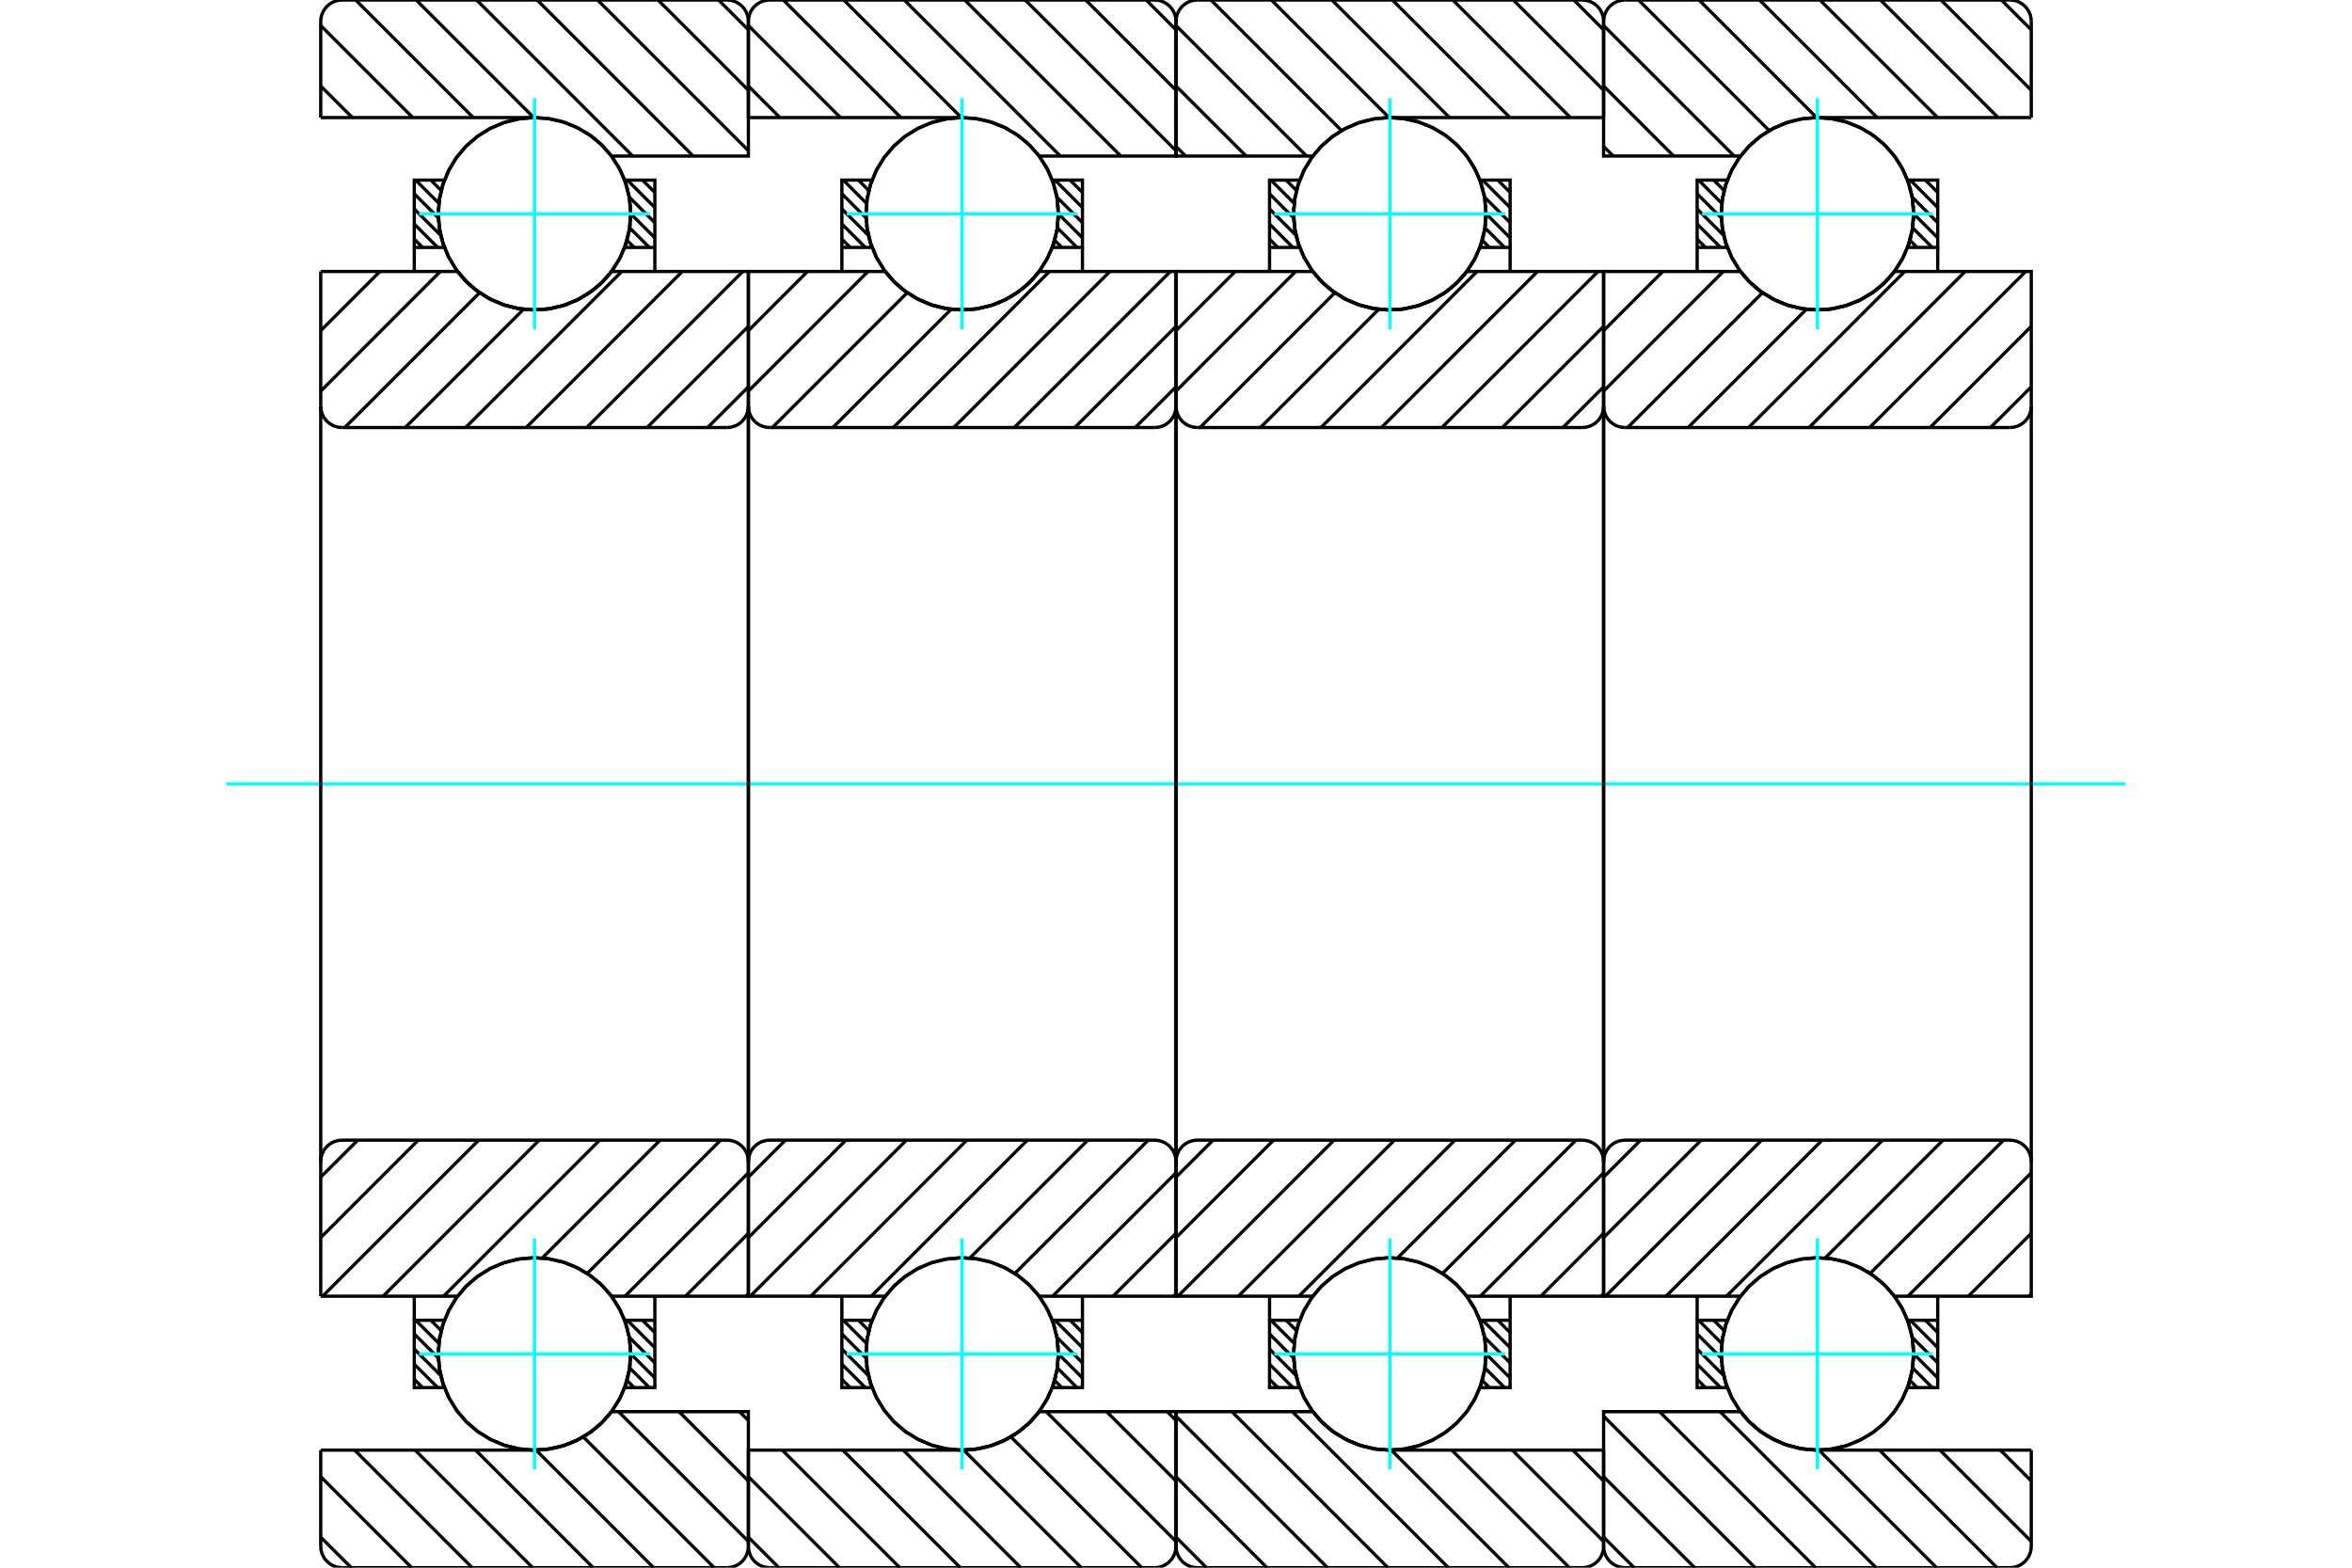 <?xml version="1.0" standalone="no"?>
<!DOCTYPE svg PUBLIC "-//W3C//DTD SVG 1.1//EN"
	"http://www.w3.org/Graphics/SVG/1.1/DTD/svg11.dtd">
<svg xmlns="http://www.w3.org/2000/svg" height="100%" width="100%" viewBox="0 0 36000 24000">
	<rect x="-1800" y="-1200" width="39600" height="26400" style="fill:#FFF"/>
	<g style="fill:none; fill-rule:evenodd" transform="matrix(1 0 0 1 0 0)">
		<g style="fill:none; stroke:#000; stroke-width:50; shape-rendering:geometricPrecision">
			<line x1="29470" y1="20212" x2="29659" y2="20401"/>
			<line x1="29239" y1="20212" x2="29659" y2="20632"/>
			<line x1="29268" y1="20473" x2="29659" y2="20864"/>
			<line x1="29290" y1="20726" x2="29659" y2="21095"/>
			<line x1="29275" y1="20942" x2="29575" y2="21243"/>
			<line x1="29234" y1="21133" x2="29344" y2="21243"/>
			<line x1="26230" y1="20212" x2="26390" y2="20371"/>
			<line x1="25999" y1="20212" x2="26354" y2="20567"/>
			<line x1="25977" y1="20422" x2="26347" y2="20792"/>
			<line x1="25977" y1="20653" x2="26384" y2="21060"/>
			<line x1="25977" y1="20885" x2="26335" y2="21243"/>
			<line x1="25977" y1="21116" x2="26104" y2="21243"/>
		</g>
		<g style="fill:none; stroke:#0FF; stroke-width:50; shape-rendering:geometricPrecision">
			<line x1="3469" y1="12000" x2="32531" y2="12000"/>
		</g>
		<g style="fill:none; stroke:#000; stroke-width:50; shape-rendering:geometricPrecision">
			<line x1="25977" y1="20212" x2="25977" y2="19844"/>
			<polyline points="29659,19844 29659,20212 29659,21243 29198,21243"/>
			<polyline points="29291,20736 29268,20470 29198,20212"/>
			<polyline points="29287,20832 29289,20807 29290,20782"/>
			<polyline points="29277,20927 29281,20900 29284,20873"/>
			<polyline points="29261,21022 29267,20993 29272,20964"/>
			<polyline points="29239,21115 29247,21085 29254,21054"/>
			<polyline points="29211,21206 29221,21175 29231,21143"/>
			<polyline points="29200,20218 29105,20011 28979,19821 28825,19652 28647,19510 28449,19396 28236,19315 28013,19267 27785,19255 27558,19278 27337,19335 27128,19426 26935,19548 26764,19699 26618,19874 26500,20070 26415,20281 26363,20503 26345,20731 26364,20958 26417,21180 26503,21391 26622,21586 26769,21760 26941,21910 27134,22031 27344,22121 27564,22178 27792,22200 28019,22186 28242,22138 28455,22055 28652,21941 28830,21798 28983,21629 29108,21438 29202,21230"/>
			<polyline points="29216,20265 29212,20251 29207,20237"/>
			<polyline points="29244,20357 29240,20342 29236,20328"/>
			<polyline points="29265,20450 29261,20434 29258,20417"/>
			<polyline points="29280,20545 29277,20526 29274,20507"/>
			<polyline points="29288,20640 29287,20619 29285,20598"/>
			<polyline points="29198,21243 29271,20971 29290,20690"/>
			<line x1="29198" y1="20212" x2="29659" y2="20212"/>
			<polyline points="26439,21243 25977,21243 25977,20212 26439,20212"/>
			<polyline points="26410,21159 26424,21201 26439,21243"/>
			<polyline points="26387,21073 26394,21103 26402,21133"/>
			<polyline points="26368,20985 26374,21014 26380,21042"/>
			<polyline points="26355,20897 26359,20924 26362,20950"/>
			<polyline points="26348,20808 26349,20833 26351,20858"/>
			<polyline points="26345,20719 26346,20742 26346,20765"/>
			<polyline points="26349,20630 26347,20650 26347,20671"/>
			<polyline points="26357,20541 26355,20560 26353,20578"/>
			<polyline points="26371,20453 26368,20469 26365,20486"/>
			<polyline points="26391,20366 26387,20380 26384,20394"/>
			<polyline points="26415,20280 26411,20292 26408,20304"/>
			<polyline points="26439,20212 26438,20214 26437,20216"/>
			<line x1="29470" y1="2757" x2="29659" y2="2946"/>
			<line x1="29239" y1="2757" x2="29659" y2="3178"/>
			<line x1="29268" y1="3018" x2="29659" y2="3409"/>
			<line x1="29290" y1="3272" x2="29659" y2="3641"/>
			<line x1="29275" y1="3488" x2="29575" y2="3788"/>
			<line x1="29234" y1="3678" x2="29344" y2="3788"/>
			<line x1="26230" y1="2757" x2="26390" y2="2917"/>
			<line x1="25999" y1="2757" x2="26354" y2="3113"/>
			<line x1="25977" y1="2967" x2="26347" y2="3337"/>
			<line x1="25977" y1="3199" x2="26384" y2="3605"/>
			<line x1="25977" y1="3430" x2="26335" y2="3788"/>
			<line x1="25977" y1="3661" x2="26104" y2="3788"/>
			<line x1="29659" y1="3788" x2="29659" y2="4156"/>
			<polyline points="25977,4156 25977,3788 25977,2757 26439,2757"/>
			<polyline points="26410,3704 26424,3746 26439,3788"/>
			<polyline points="26386,3617 26394,3648 26402,3678"/>
			<polyline points="26368,3530 26374,3559 26380,3588"/>
			<polyline points="26355,3442 26359,3469 26362,3496"/>
			<polyline points="26348,3353 26349,3378 26351,3403"/>
			<polyline points="26345,3264 26346,3287 26346,3310"/>
			<polyline points="26349,3175 26347,3196 26347,3217"/>
			<polyline points="26357,3087 26355,3105 26353,3124"/>
			<polyline points="26371,2999 26368,3015 26365,3031"/>
			<polyline points="26390,2912 26387,2926 26384,2940"/>
			<polyline points="26415,2826 26411,2838 26408,2849"/>
			<polyline points="26439,2757 26438,2759 26437,2761"/>
			<line x1="26439" y1="3788" x2="25977" y2="3788"/>
			<polyline points="29198,2757 29659,2757 29659,3788 29198,3788"/>
			<polyline points="29291,3282 29268,3015 29198,2757"/>
			<polyline points="29287,3377 29289,3352 29290,3327"/>
			<polyline points="29277,3473 29281,3446 29284,3418"/>
			<polyline points="29261,3567 29267,3539 29272,3509"/>
			<polyline points="29239,3661 29247,3630 29254,3599"/>
			<polyline points="29211,3752 29221,3720 29231,3688"/>
			<polyline points="29200,2763 29105,2556 28979,2366 28825,2198 28647,2055 28449,1942 28236,1860 28013,1813 27785,1800 27558,1823 27337,1881 27128,1972 26935,2094 26764,2245 26618,2420 26500,2615 26415,2827 26363,3049 26345,3276 26364,3504 26417,3725 26504,3936 26622,4132 26769,4306 26941,4456 27134,4577 27344,4667 27565,4723 27792,4745 28019,4732 28242,4683 28455,4601 28653,4486 28830,4343 28983,4174 29108,3983 29202,3775"/>
			<polyline points="29216,2810 29212,2796 29207,2783"/>
			<polyline points="29243,2902 29240,2888 29236,2873"/>
			<polyline points="29265,2995 29261,2979 29258,2962"/>
			<polyline points="29280,3090 29277,3071 29274,3053"/>
			<polyline points="29288,3186 29287,3165 29285,3144"/>
			<polyline points="29198,3788 29271,3516 29290,3235"/>
			<line x1="30634" y1="0" x2="31091" y2="457"/>
			<line x1="29709" y1="0" x2="31091" y2="1382"/>
			<line x1="28783" y1="0" x2="30583" y2="1800"/>
			<line x1="27857" y1="0" x2="29657" y2="1800"/>
			<line x1="26932" y1="0" x2="28732" y2="1800"/>
			<line x1="26006" y1="0" x2="27806" y2="1800"/>
			<line x1="25080" y1="0" x2="27079" y2="1999"/>
			<line x1="24545" y1="391" x2="26544" y2="2389"/>
			<line x1="24545" y1="1317" x2="25618" y2="2389"/>
			<line x1="24545" y1="2242" x2="24692" y2="2389"/>
			<line x1="30618" y1="22200" x2="31091" y2="22673"/>
			<line x1="29693" y1="22200" x2="31091" y2="23598"/>
			<line x1="28767" y1="22200" x2="30567" y2="24000"/>
			<line x1="27841" y1="22200" x2="29641" y2="24000"/>
			<line x1="26327" y1="21611" x2="28716" y2="24000"/>
			<line x1="25401" y1="21611" x2="27790" y2="24000"/>
			<line x1="24545" y1="21681" x2="26864" y2="24000"/>
			<line x1="24545" y1="22607" x2="25939" y2="24000"/>
			<line x1="24545" y1="23533" x2="25013" y2="24000"/>
			<line x1="31091" y1="1800" x2="27818" y2="1800"/>
			<polyline points="26643,2386 26641,2387 26640,2389"/>
			<polyline points="26690,2327 26682,2335 26675,2344"/>
			<polyline points="26751,2258 26745,2265 26739,2271"/>
			<polyline points="26816,2194 26810,2199 26804,2204"/>
			<polyline points="26885,2134 26879,2138 26874,2142"/>
			<polyline points="26957,2078 26953,2081 26948,2085"/>
			<polyline points="27034,2026 27029,2029 27025,2032"/>
			<polyline points="27113,1980 27109,1982 27105,1984"/>
			<polyline points="27195,1938 27191,1940 27187,1942"/>
			<polyline points="27279,1902 27276,1903 27273,1905"/>
			<polyline points="27366,1871 27363,1872 27360,1873"/>
			<polyline points="27455,1846 27452,1846 27449,1847"/>
			<polyline points="27545,1826 27542,1826 27540,1827"/>
			<polyline points="27636,1811 27634,1812 27631,1812"/>
			<polyline points="27728,1803 27726,1803 27724,1803"/>
			<polyline points="27818,1800 27817,1800 27816,1800"/>
			<polyline points="26640,2389 24545,2389 24545,327"/>
			<polyline points="24873,0 24822,4 24772,16 24724,36 24680,63 24641,96 24608,135 24581,179 24561,226 24549,276 24545,327"/>
			<line x1="24873" y1="0" x2="30764" y2="0"/>
			<polyline points="31091,327 31087,276 31075,226 31055,179 31028,135 30995,96 30956,63 30912,36 30865,16 30815,4 30764,0"/>
			<line x1="31091" y1="327" x2="31091" y2="1800"/>
			<line x1="31091" y1="22200" x2="27818" y2="22200"/>
			<polyline points="27069,21995 27305,22108 27557,22177 27818,22200"/>
			<polyline points="26992,21946 27029,21971 27068,21995"/>
			<polyline points="26918,21893 26953,21919 26990,21945"/>
			<polyline points="26848,21835 26881,21863 26914,21890"/>
			<polyline points="26781,21773 26811,21802 26843,21831"/>
			<polyline points="26719,21707 26746,21737 26775,21767"/>
			<polyline points="26660,21638 26685,21668 26711,21699"/>
			<polyline points="26640,21611 26646,21619 26652,21627"/>
			<polyline points="26640,21611 24545,21611 24545,23673 24549,23724 24561,23774 24581,23821 24608,23865 24641,23904 24680,23937 24724,23964 24772,23984 24822,23996 24873,24000 30764,24000 30815,23996 30865,23984 30912,23964 30956,23937 30995,23904 31028,23865 31055,23821 31075,23774 31087,23724 31091,23673 31091,22200"/>
			<line x1="31091" y1="19807" x2="31054" y2="19844"/>
			<line x1="31091" y1="18881" x2="30128" y2="19844"/>
			<line x1="31091" y1="17955" x2="29203" y2="19844"/>
			<line x1="30666" y1="17455" x2="28625" y2="19495"/>
			<line x1="29740" y1="17455" x2="27936" y2="19259"/>
			<line x1="28815" y1="17455" x2="26426" y2="19844"/>
			<line x1="27889" y1="17455" x2="25500" y2="19844"/>
			<line x1="26963" y1="17455" x2="24574" y2="19844"/>
			<line x1="26038" y1="17455" x2="24545" y2="18947"/>
			<line x1="25112" y1="17455" x2="24545" y2="18021"/>
			<line x1="31091" y1="5922" x2="30467" y2="6545"/>
			<line x1="31091" y1="4996" x2="29542" y2="6545"/>
			<line x1="31005" y1="4156" x2="28616" y2="6545"/>
			<line x1="30079" y1="4156" x2="27690" y2="6545"/>
			<line x1="29154" y1="4156" x2="26765" y2="6545"/>
			<line x1="27649" y1="4735" x2="25839" y2="6545"/>
			<line x1="26977" y1="4481" x2="24913" y2="6545"/>
			<line x1="26377" y1="4156" x2="24545" y2="5988"/>
			<line x1="25451" y1="4156" x2="24545" y2="5062"/>
			<line x1="24545" y1="4156" x2="26640" y2="4156"/>
			<polyline points="28928,4240 28963,4199 28996,4156"/>
			<polyline points="28864,4309 28893,4279 28921,4248"/>
			<polyline points="28796,4374 28827,4345 28858,4315"/>
			<polyline points="28723,4435 28758,4407 28791,4378"/>
			<polyline points="28647,4490 28684,4464 28720,4437"/>
			<polyline points="26991,4491 27181,4600 27385,4680 27599,4729 27818,4745 28037,4729 28251,4680 28456,4600 28646,4491"/>
			<polyline points="26917,4437 26953,4465 26990,4490"/>
			<polyline points="26847,4380 26880,4408 26915,4436"/>
			<polyline points="26780,4318 26811,4347 26843,4376"/>
			<polyline points="26718,4252 26746,4282 26775,4312"/>
			<polyline points="26660,4182 26685,4214 26711,4244"/>
			<polyline points="26640,4156 26646,4164 26652,4172"/>
			<polyline points="28996,4156 31091,4156 31091,6218"/>
			<polyline points="30764,6545 30815,6541 30865,6529 30912,6510 30956,6483 30995,6450 31028,6411 31055,6367 31075,6319 31087,6269 31091,6218"/>
			<line x1="30764" y1="6545" x2="24873" y2="6545"/>
			<polyline points="24545,6218 24549,6269 24561,6319 24581,6367 24608,6411 24641,6450 24680,6483 24724,6510 24772,6529 24822,6541 24873,6545"/>
			<line x1="24545" y1="6218" x2="24545" y2="4156"/>
			<line x1="24545" y1="19844" x2="26640" y2="19844"/>
			<polyline points="26643,19839 26642,19841 26640,19844"/>
			<polyline points="26675,19799 26671,19804 26666,19810"/>
			<polyline points="26734,19730 26731,19734 26728,19737"/>
			<polyline points="26798,19665 26795,19668 26792,19670"/>
			<polyline points="26865,19604 26863,19606 26861,19608"/>
			<polyline points="26937,19548 26935,19549 26934,19550"/>
			<polyline points="27011,19495 27011,19496 27010,19496"/>
			<polyline points="28508,19426 28508,19426 28508,19426"/>
			<polyline points="28589,19473 28589,19472 28588,19472"/>
			<polyline points="28668,19524 28666,19523 28665,19522"/>
			<polyline points="28743,19581 28741,19579 28738,19577"/>
			<polyline points="28814,19642 28811,19640 28808,19637"/>
			<polyline points="28882,19708 28878,19705 28874,19701"/>
			<polyline points="28945,19779 28941,19774 28936,19769"/>
			<polyline points="28996,19844 28995,19842 28994,19840"/>
			<polyline points="28996,19844 31091,19844 31091,17782 31087,17731 31075,17681 31055,17633 31028,17589 30995,17550 30956,17517 30912,17490 30865,17471 30815,17459 30764,17455 24873,17455 24822,17459 24772,17471 24724,17490 24680,17517 24641,17550 24608,17589 24581,17633 24561,17681 24549,17731 24545,17782 24545,19844"/>
			<line x1="24545" y1="6218" x2="24545" y2="17782"/>
			<line x1="31091" y1="17782" x2="31091" y2="6218"/>
			<line x1="22925" y1="20212" x2="23114" y2="20401"/>
			<line x1="22693" y1="20212" x2="23114" y2="20632"/>
			<line x1="22723" y1="20473" x2="23114" y2="20864"/>
			<line x1="22745" y1="20726" x2="23114" y2="21095"/>
			<line x1="22729" y1="20942" x2="23030" y2="21243"/>
			<line x1="22688" y1="21133" x2="22798" y2="21243"/>
			<line x1="19685" y1="20212" x2="19844" y2="20371"/>
			<line x1="19453" y1="20212" x2="19809" y2="20567"/>
			<line x1="19432" y1="20422" x2="19802" y2="20792"/>
			<line x1="19432" y1="20653" x2="19839" y2="21060"/>
			<line x1="19432" y1="20885" x2="19790" y2="21243"/>
			<line x1="19432" y1="21116" x2="19559" y2="21243"/>
			<line x1="19432" y1="20212" x2="19432" y2="19844"/>
			<polyline points="23114,19844 23114,20212 23114,21243 22652,21243 22725,20971 22745,20690"/>
			<polyline points="22743,20640 22741,20619 22740,20598"/>
			<polyline points="22734,20545 22732,20526 22729,20507"/>
			<polyline points="22719,20450 22716,20433 22712,20417"/>
			<polyline points="22698,20357 22694,20342 22690,20328"/>
			<polyline points="22671,20265 22666,20251 22662,20238"/>
			<polyline points="22655,20218 22559,20011 22433,19821 22279,19652 22101,19510 21903,19396 21690,19315 21467,19267 21239,19255 21012,19278 20792,19335 20583,19426 20390,19548 20218,19699 20072,19874 19955,20070 19869,20281 19817,20503 19800,20731 19818,20958 19871,21180 19958,21391 20076,21586 20223,21760 20395,21910 20589,22031 20798,22121 21019,22178 21246,22200 21474,22186 21697,22138 21910,22055 22107,21941 22284,21798 22438,21628 22563,21438 22657,21230"/>
			<polyline points="22665,21207 22676,21175 22686,21143"/>
			<polyline points="22694,21115 22701,21085 22709,21054"/>
			<polyline points="22716,21022 22721,20993 22726,20964"/>
			<polyline points="22732,20927 22735,20900 22738,20873"/>
			<polyline points="22742,20832 22743,20807 22744,20782"/>
			<polyline points="22745,20736 22723,20470 22652,20212 23114,20212"/>
			<polyline points="19893,21243 19432,21243 19432,20212 19893,20212 19892,20214 19892,20216"/>
			<polyline points="19870,20280 19866,20292 19862,20304"/>
			<polyline points="19845,20366 19842,20380 19838,20394"/>
			<polyline points="19826,20453 19823,20469 19820,20486"/>
			<polyline points="19812,20541 19810,20560 19808,20578"/>
			<polyline points="19803,20630 19802,20651 19801,20671"/>
			<polyline points="19800,20719 19800,20742 19800,20765"/>
			<polyline points="19802,20808 19804,20833 19806,20858"/>
			<polyline points="19810,20897 19813,20924 19817,20950"/>
			<polyline points="19823,20985 19828,21014 19834,21042"/>
			<polyline points="19841,21072 19849,21103 19857,21133"/>
			<polyline points="19865,21158 19878,21201 19893,21243"/>
			<line x1="22925" y1="2757" x2="23114" y2="2946"/>
			<line x1="22693" y1="2757" x2="23114" y2="3178"/>
			<line x1="22723" y1="3018" x2="23114" y2="3409"/>
			<line x1="22745" y1="3272" x2="23114" y2="3641"/>
			<line x1="22729" y1="3488" x2="23030" y2="3788"/>
			<line x1="22688" y1="3678" x2="22798" y2="3788"/>
			<line x1="19685" y1="2757" x2="19844" y2="2917"/>
			<line x1="19453" y1="2757" x2="19809" y2="3113"/>
			<line x1="19432" y1="2967" x2="19802" y2="3337"/>
			<line x1="19432" y1="3199" x2="19839" y2="3605"/>
			<line x1="19432" y1="3430" x2="19790" y2="3788"/>
			<line x1="19432" y1="3661" x2="19559" y2="3788"/>
			<line x1="23114" y1="3788" x2="23114" y2="4156"/>
			<polyline points="19432,4156 19432,3788 19432,2757 19893,2757 19892,2759 19892,2761"/>
			<polyline points="19869,2826 19866,2838 19862,2849"/>
			<polyline points="19845,2912 19841,2926 19838,2940"/>
			<polyline points="19826,2999 19823,3015 19820,3031"/>
			<polyline points="19812,3087 19810,3105 19808,3124"/>
			<polyline points="19803,3175 19802,3196 19801,3217"/>
			<polyline points="19800,3264 19800,3287 19800,3310"/>
			<polyline points="19802,3353 19804,3378 19806,3403"/>
			<polyline points="19810,3442 19813,3469 19817,3496"/>
			<polyline points="19823,3530 19828,3559 19834,3588"/>
			<polyline points="19841,3617 19849,3648 19857,3678"/>
			<polyline points="19864,3703 19878,3746 19893,3788 19432,3788"/>
			<polyline points="22652,2757 23114,2757 23114,3788 22652,3788 22725,3516 22745,3235"/>
			<polyline points="22743,3186 22741,3165 22740,3144"/>
			<polyline points="22734,3090 22732,3071 22729,3053"/>
			<polyline points="22719,2995 22716,2979 22712,2963"/>
			<polyline points="22698,2902 22694,2887 22690,2874"/>
			<polyline points="22671,2810 22666,2796 22662,2783"/>
			<polyline points="22655,2763 22559,2556 22433,2366 22279,2198 22101,2055 21903,1942 21690,1860 21467,1813 21239,1800 21012,1823 20791,1881 20582,1972 20390,2094 20218,2245 20072,2420 19955,2615 19869,2827 19817,3049 19800,3276 19818,3504 19871,3726 19958,3937 20076,4132 20223,4306 20396,4456 20589,4577 20798,4667 21019,4723 21246,4745 21474,4732 21697,4683 21910,4601 22107,4486 22285,4343 22438,4174 22563,3983 22657,3775"/>
			<polyline points="22665,3753 22676,3721 22686,3688"/>
			<polyline points="22693,3661 22701,3630 22709,3599"/>
			<polyline points="22716,3568 22721,3539 22726,3509"/>
			<polyline points="22732,3473 22735,3446 22738,3418"/>
			<polyline points="22742,3378 22743,3352 22744,3327"/>
			<polyline points="22745,3282 22723,3015 22652,2757"/>
			<line x1="24089" y1="0" x2="24545" y2="457"/>
			<line x1="23163" y1="0" x2="24545" y2="1382"/>
			<line x1="22237" y1="0" x2="24037" y2="1800"/>
			<line x1="21312" y1="0" x2="23112" y2="1800"/>
			<line x1="20386" y1="0" x2="22186" y2="1800"/>
			<line x1="19460" y1="0" x2="21261" y2="1800"/>
			<line x1="18535" y1="0" x2="20533" y2="1999"/>
			<line x1="18000" y1="391" x2="19998" y2="2389"/>
			<line x1="18000" y1="1317" x2="19073" y2="2389"/>
			<line x1="18000" y1="2242" x2="18147" y2="2389"/>
			<line x1="24073" y1="22200" x2="24545" y2="22673"/>
			<line x1="23147" y1="22200" x2="24545" y2="23598"/>
			<line x1="22221" y1="22200" x2="24021" y2="24000"/>
			<line x1="21296" y1="22200" x2="23096" y2="24000"/>
			<line x1="19781" y1="21611" x2="22170" y2="24000"/>
			<line x1="18855" y1="21611" x2="21244" y2="24000"/>
			<line x1="18000" y1="21681" x2="20319" y2="24000"/>
			<line x1="18000" y1="22607" x2="19393" y2="24000"/>
			<line x1="18000" y1="23533" x2="18467" y2="24000"/>
			<polyline points="24545,1800 21273,1800 21272,1800 21271,1800"/>
			<polyline points="21182,1803 21180,1803 21179,1803"/>
			<polyline points="21090,1811 21088,1812 21086,1812"/>
			<polyline points="20999,1826 20997,1826 20995,1826"/>
			<polyline points="20909,1846 20906,1846 20904,1847"/>
			<polyline points="20820,1871 20818,1872 20815,1873"/>
			<polyline points="20734,1902 20731,1903 20728,1905"/>
			<polyline points="20649,1939 20646,1940 20642,1942"/>
			<polyline points="20567,1980 20563,1982 20559,1984"/>
			<polyline points="20488,2027 20484,2029 20479,2032"/>
			<polyline points="20412,2078 20407,2081 20402,2085"/>
			<polyline points="20339,2134 20334,2138 20329,2142"/>
			<polyline points="20270,2194 20265,2199 20259,2204"/>
			<polyline points="20205,2258 20199,2265 20193,2271"/>
			<polyline points="20144,2327 20137,2335 20130,2344"/>
			<polyline points="20097,2386 20096,2387 20095,2389 18000,2389 18000,327"/>
			<polyline points="18327,0 18276,4 18226,16 18179,36 18135,63 18096,96 18063,135 18036,179 18016,226 18004,276 18000,327"/>
			<line x1="18327" y1="0" x2="24218" y2="0"/>
			<polyline points="24545,327 24541,276 24529,226 24510,179 24483,135 24450,96 24411,63 24367,36 24319,16 24269,4 24218,0"/>
			<line x1="24545" y1="327" x2="24545" y2="1800"/>
			<line x1="24545" y1="22200" x2="21273" y2="22200"/>
			<polyline points="20095,21611 20101,21619 20107,21627"/>
			<polyline points="20115,21637 20140,21668 20166,21699"/>
			<polyline points="20173,21707 20201,21737 20230,21767"/>
			<polyline points="20235,21773 20266,21802 20297,21831"/>
			<polyline points="20302,21835 20335,21863 20369,21890"/>
			<polyline points="20372,21892 20408,21919 20444,21945"/>
			<polyline points="20446,21946 20636,22055 20840,22135 21054,22184 21273,22200"/>
			<polyline points="20095,21611 18000,21611 18000,23673 18004,23724 18016,23774 18036,23821 18063,23865 18096,23904 18135,23937 18179,23964 18226,23984 18276,23996 18327,24000 24218,24000 24269,23996 24319,23984 24367,23964 24411,23937 24450,23904 24483,23865 24510,23821 24529,23774 24541,23724 24545,23673 24545,22200"/>
			<line x1="24545" y1="19807" x2="24509" y2="19844"/>
			<line x1="24545" y1="18881" x2="23583" y2="19844"/>
			<line x1="24545" y1="17955" x2="22657" y2="19844"/>
			<line x1="24121" y1="17455" x2="22080" y2="19495"/>
			<line x1="23195" y1="17455" x2="21390" y2="19259"/>
			<line x1="22269" y1="17455" x2="19880" y2="19844"/>
			<line x1="21344" y1="17455" x2="18955" y2="19844"/>
			<line x1="20418" y1="17455" x2="18029" y2="19844"/>
			<line x1="19492" y1="17455" x2="18000" y2="18947"/>
			<line x1="18567" y1="17455" x2="18000" y2="18021"/>
			<line x1="24545" y1="5922" x2="23922" y2="6545"/>
			<line x1="24545" y1="4996" x2="22996" y2="6545"/>
			<line x1="24460" y1="4156" x2="22070" y2="6545"/>
			<line x1="23534" y1="4156" x2="21145" y2="6545"/>
			<line x1="22608" y1="4156" x2="20219" y2="6545"/>
			<line x1="21103" y1="4735" x2="19293" y2="6545"/>
			<line x1="20432" y1="4481" x2="18368" y2="6545"/>
			<line x1="19831" y1="4156" x2="18000" y2="5988"/>
			<line x1="18906" y1="4156" x2="18000" y2="5062"/>
			<polyline points="18000,4156 20095,4156 20101,4164 20107,4173"/>
			<polyline points="20114,4182 20140,4214 20166,4245"/>
			<polyline points="20172,4251 20201,4282 20230,4313"/>
			<polyline points="20234,4317 20266,4347 20298,4376"/>
			<polyline points="20301,4379 20335,4408 20369,4436"/>
			<polyline points="20371,4437 20564,4564 20775,4659 20997,4720 21227,4745 21458,4734 21684,4687 21900,4605 22101,4491"/>
			<polyline points="22101,4490 22139,4464 22175,4437"/>
			<polyline points="22177,4435 22212,4407 22246,4378"/>
			<polyline points="22250,4375 22282,4345 22313,4315"/>
			<polyline points="22318,4310 22348,4279 22376,4248"/>
			<polyline points="22383,4241 22418,4199 22451,4156 24545,4156 24545,6218"/>
			<polyline points="24218,6545 24269,6541 24319,6529 24367,6510 24411,6483 24450,6450 24483,6411 24510,6367 24529,6319 24541,6269 24545,6218"/>
			<line x1="24218" y1="6545" x2="18327" y2="6545"/>
			<polyline points="18000,6218 18004,6269 18016,6319 18036,6367 18063,6411 18096,6450 18135,6483 18179,6510 18226,6529 18276,6541 18327,6545"/>
			<line x1="18000" y1="6218" x2="18000" y2="4156"/>
			<line x1="18000" y1="19844" x2="20095" y2="19844"/>
			<polyline points="22451,19844 22450,19842 22449,19841"/>
			<polyline points="22399,19778 22395,19774 22391,19769"/>
			<polyline points="22336,19708 22332,19705 22329,19701"/>
			<polyline points="22268,19642 22266,19640 22263,19637"/>
			<polyline points="22197,19581 22195,19579 22193,19578"/>
			<polyline points="22122,19524 22121,19523 22120,19522"/>
			<polyline points="22043,19472 22043,19472 22043,19472"/>
			<polyline points="20465,19496 20465,19496 20465,19496"/>
			<polyline points="20391,19548 20390,19549 20389,19549"/>
			<polyline points="20319,19605 20318,19606 20316,19608"/>
			<polyline points="20252,19666 20250,19668 20247,19670"/>
			<polyline points="20189,19730 20185,19734 20182,19737"/>
			<polyline points="20129,19799 20125,19804 20121,19809"/>
			<polyline points="20098,19839 20096,19841 20095,19844"/>
			<polyline points="22451,19844 24545,19844 24545,17782 24541,17731 24529,17681 24510,17633 24483,17589 24450,17550 24411,17517 24367,17490 24319,17471 24269,17459 24218,17455 18327,17455 18276,17459 18226,17471 18179,17490 18135,17517 18096,17550 18063,17589 18036,17633 18016,17681 18004,17731 18000,17782 18000,19844"/>
			<line x1="18000" y1="6218" x2="18000" y2="17782"/>
			<line x1="24545" y1="17782" x2="24545" y2="6218"/>
			<line x1="16379" y1="20212" x2="16568" y2="20401"/>
			<line x1="16148" y1="20212" x2="16568" y2="20632"/>
			<line x1="16177" y1="20473" x2="16568" y2="20864"/>
			<line x1="16199" y1="20726" x2="16568" y2="21095"/>
			<line x1="16184" y1="20942" x2="16484" y2="21243"/>
			<line x1="16143" y1="21133" x2="16253" y2="21243"/>
			<line x1="13139" y1="20212" x2="13299" y2="20371"/>
			<line x1="12908" y1="20212" x2="13263" y2="20567"/>
			<line x1="12886" y1="20422" x2="13256" y2="20792"/>
			<line x1="12886" y1="20653" x2="13293" y2="21060"/>
			<line x1="12886" y1="20885" x2="13245" y2="21243"/>
			<line x1="12886" y1="21116" x2="13013" y2="21243"/>
			<line x1="12886" y1="20212" x2="12886" y2="19844"/>
			<polyline points="16568,19844 16568,20212 16568,21243 16107,21243"/>
			<polyline points="16200,20736 16177,20470 16107,20212"/>
			<polyline points="16196,20832 16198,20807 16199,20782"/>
			<polyline points="16186,20927 16190,20900 16193,20873"/>
			<polyline points="16170,21022 16176,20993 16181,20964"/>
			<polyline points="16148,21115 16156,21085 16163,21054"/>
			<polyline points="16120,21207 16130,21175 16140,21143"/>
			<polyline points="16109,20218 16014,20011 15888,19821 15734,19652 15556,19510 15358,19396 15145,19315 14922,19267 14694,19255 14467,19278 14246,19335 14037,19426 13844,19549 13673,19699 13527,19874 13409,20070 13324,20281 13272,20503 13255,20731 13273,20958 13326,21180 13413,21391 13531,21586 13678,21761 13850,21910 14043,22031 14253,22121 14474,22178 14701,22200 14929,22186 15151,22138 15364,22055 15562,21941 15739,21797 15892,21628 16017,21438 16112,21230"/>
			<polyline points="16125,20264 16121,20251 16116,20238"/>
			<polyline points="16153,20356 16149,20342 16145,20328"/>
			<polyline points="16174,20450 16170,20433 16167,20417"/>
			<polyline points="16189,20545 16186,20526 16183,20507"/>
			<polyline points="16197,20640 16196,20619 16194,20598"/>
			<polyline points="16107,21243 16180,20971 16200,20690"/>
			<line x1="16107" y1="20212" x2="16568" y2="20212"/>
			<polyline points="13348,21243 12886,21243 12886,20212 13348,20212"/>
			<polyline points="13319,21158 13333,21201 13348,21243"/>
			<polyline points="13295,21072 13303,21102 13311,21133"/>
			<polyline points="13277,20985 13283,21014 13289,21042"/>
			<polyline points="13264,20897 13268,20924 13272,20950"/>
			<polyline points="13257,20808 13258,20833 13260,20858"/>
			<polyline points="13255,20719 13255,20742 13255,20765"/>
			<polyline points="13258,20630 13257,20651 13256,20671"/>
			<polyline points="13266,20541 13264,20560 13262,20578"/>
			<polyline points="13280,20453 13277,20469 13274,20486"/>
			<polyline points="13300,20366 13296,20380 13293,20394"/>
			<polyline points="13324,20280 13320,20292 13317,20304"/>
			<polyline points="13348,20212 13347,20214 13346,20216"/>
			<line x1="16379" y1="2757" x2="16568" y2="2946"/>
			<line x1="16148" y1="2757" x2="16568" y2="3178"/>
			<line x1="16177" y1="3018" x2="16568" y2="3409"/>
			<line x1="16199" y1="3272" x2="16568" y2="3641"/>
			<line x1="16184" y1="3488" x2="16484" y2="3788"/>
			<line x1="16143" y1="3678" x2="16253" y2="3788"/>
			<line x1="13139" y1="2757" x2="13299" y2="2917"/>
			<line x1="12908" y1="2757" x2="13263" y2="3113"/>
			<line x1="12886" y1="2967" x2="13256" y2="3337"/>
			<line x1="12886" y1="3199" x2="13293" y2="3605"/>
			<line x1="12886" y1="3430" x2="13245" y2="3788"/>
			<line x1="12886" y1="3661" x2="13013" y2="3788"/>
			<line x1="16568" y1="3788" x2="16568" y2="4156"/>
			<polyline points="12886,4156 12886,3788 12886,2757 13348,2757"/>
			<polyline points="13319,3703 13333,3746 13348,3788"/>
			<polyline points="13295,3617 13303,3648 13311,3678"/>
			<polyline points="13277,3530 13283,3559 13289,3588"/>
			<polyline points="13264,3442 13268,3469 13272,3496"/>
			<polyline points="13257,3353 13258,3378 13260,3403"/>
			<polyline points="13255,3264 13255,3287 13255,3310"/>
			<polyline points="13258,3175 13257,3196 13256,3217"/>
			<polyline points="13266,3087 13264,3105 13262,3124"/>
			<polyline points="13280,2999 13277,3015 13275,3031"/>
			<polyline points="13299,2912 13296,2926 13293,2940"/>
			<polyline points="13324,2826 13320,2838 13317,2849"/>
			<polyline points="13348,2757 13347,2759 13346,2761"/>
			<line x1="13348" y1="3788" x2="12886" y2="3788"/>
			<polyline points="16107,2757 16568,2757 16568,3788 16107,3788"/>
			<polyline points="16200,3282 16177,3015 16107,2757"/>
			<polyline points="16196,3378 16198,3352 16199,3327"/>
			<polyline points="16186,3473 16190,3446 16193,3418"/>
			<polyline points="16170,3568 16176,3539 16181,3509"/>
			<polyline points="16148,3661 16156,3630 16163,3599"/>
			<polyline points="16120,3753 16130,3721 16140,3688"/>
			<polyline points="16109,2763 16014,2556 15888,2366 15734,2198 15556,2055 15358,1942 15144,1860 14921,1813 14694,1800 14467,1823 14246,1881 14037,1972 13844,2094 13673,2245 13527,2420 13409,2616 13324,2827 13272,3049 13255,3276 13273,3504 13326,3726 13413,3937 13531,4132 13678,4306 13850,4456 14043,4577 14253,4667 14474,4724 14701,4745 14929,4732 15152,4683 15364,4601 15562,4486 15739,4343 15892,4174 16017,3983 16112,3775"/>
			<polyline points="16125,2809 16121,2796 16116,2783"/>
			<polyline points="16152,2901 16149,2887 16145,2874"/>
			<polyline points="16174,2995 16170,2979 16167,2963"/>
			<polyline points="16189,3090 16186,3071 16183,3053"/>
			<polyline points="16197,3185 16196,3165 16194,3144"/>
			<polyline points="16107,3788 16180,3516 16200,3235"/>
			<line x1="17543" y1="0" x2="18000" y2="457"/>
			<line x1="16618" y1="0" x2="18000" y2="1382"/>
			<line x1="15692" y1="0" x2="18000" y2="2308"/>
			<line x1="14766" y1="0" x2="17155" y2="2389"/>
			<line x1="13841" y1="0" x2="16230" y2="2389"/>
			<line x1="12915" y1="0" x2="14715" y2="1800"/>
			<line x1="11989" y1="0" x2="13789" y2="1800"/>
			<line x1="11455" y1="391" x2="12864" y2="1800"/>
			<line x1="11455" y1="1317" x2="11938" y2="1800"/>
			<line x1="17864" y1="21611" x2="18000" y2="21747"/>
			<line x1="16938" y1="21611" x2="18000" y2="22673"/>
			<line x1="16013" y1="21611" x2="18000" y2="23598"/>
			<line x1="15473" y1="21997" x2="17476" y2="24000"/>
			<line x1="14750" y1="22199" x2="16550" y2="24000"/>
			<line x1="13825" y1="22200" x2="15625" y2="24000"/>
			<line x1="12899" y1="22200" x2="14699" y2="24000"/>
			<line x1="11973" y1="22200" x2="13773" y2="24000"/>
			<line x1="11455" y1="22607" x2="12848" y2="24000"/>
			<line x1="11455" y1="23533" x2="11922" y2="24000"/>
			<line x1="11455" y1="1800" x2="14727" y2="1800"/>
			<polyline points="14729,1800 14728,1800 14727,1800"/>
			<polyline points="15575,2068 15575,2068 15575,2068"/>
			<polyline points="15650,2125 15649,2124 15648,2123"/>
			<polyline points="15722,2186 15720,2185 15718,2183"/>
			<polyline points="15789,2252 15787,2250 15784,2247"/>
			<polyline points="15852,2323 15849,2319 15846,2315"/>
			<polyline points="15905,2389 15904,2388 15903,2386"/>
			<polyline points="15905,2389 18000,2389 18000,327 17996,276 17984,226 17964,179 17937,135 17904,96 17865,63 17821,36 17774,16 17724,4 17673,0 11782,0 11731,4 11681,16 11633,36 11589,63 11550,96 11517,135 11490,179 11471,226 11459,276 11455,327 11455,1800"/>
			<line x1="11455" y1="22200" x2="14727" y2="22200"/>
			<polyline points="15838,21694 15873,21653 15905,21611"/>
			<polyline points="15775,21762 15801,21735 15826,21708"/>
			<polyline points="15707,21827 15735,21801 15763,21774"/>
			<polyline points="15635,21887 15666,21862 15696,21837"/>
			<polyline points="15560,21942 15593,21919 15625,21895"/>
			<polyline points="15482,21992 15516,21971 15551,21948"/>
			<polyline points="15400,22037 15437,22018 15473,21997"/>
			<polyline points="15316,22077 15354,22060 15392,22041"/>
			<polyline points="15230,22112 15269,22097 15309,22080"/>
			<polyline points="15141,22141 15182,22128 15223,22114"/>
			<polyline points="15051,22164 15094,22154 15135,22142"/>
			<polyline points="14960,22181 15003,22174 15046,22165"/>
			<polyline points="14868,22193 14912,22188 14955,22182"/>
			<polyline points="14776,22199 14820,22197 14864,22194"/>
			<polyline points="14727,22200 14749,22200 14771,22199"/>
			<polyline points="15905,21611 18000,21611 18000,23673"/>
			<polyline points="17673,24000 17724,23996 17774,23984 17821,23964 17865,23937 17904,23904 17937,23865 17964,23821 17984,23774 17996,23724 18000,23673"/>
			<line x1="17673" y1="24000" x2="11782" y2="24000"/>
			<polyline points="11455,23673 11459,23724 11471,23774 11490,23821 11517,23865 11550,23904 11589,23937 11633,23964 11681,23984 11731,23996 11782,24000"/>
			<line x1="11455" y1="23673" x2="11455" y2="22200"/>
			<line x1="18000" y1="19807" x2="17963" y2="19844"/>
			<line x1="18000" y1="18881" x2="17037" y2="19844"/>
			<line x1="18000" y1="17955" x2="16112" y2="19844"/>
			<line x1="17575" y1="17455" x2="15534" y2="19495"/>
			<line x1="16650" y1="17455" x2="14845" y2="19259"/>
			<line x1="15724" y1="17455" x2="13335" y2="19844"/>
			<line x1="14798" y1="17455" x2="12409" y2="19844"/>
			<line x1="13873" y1="17455" x2="11483" y2="19844"/>
			<line x1="12947" y1="17455" x2="11455" y2="18947"/>
			<line x1="12021" y1="17455" x2="11455" y2="18021"/>
			<line x1="18000" y1="5922" x2="17376" y2="6545"/>
			<line x1="18000" y1="4996" x2="16451" y2="6545"/>
			<line x1="17914" y1="4156" x2="15525" y2="6545"/>
			<line x1="16988" y1="4156" x2="14599" y2="6545"/>
			<line x1="16063" y1="4156" x2="13674" y2="6545"/>
			<line x1="14558" y1="4735" x2="12748" y2="6545"/>
			<line x1="13886" y1="4481" x2="11822" y2="6545"/>
			<line x1="13286" y1="4156" x2="11455" y2="5988"/>
			<line x1="12360" y1="4156" x2="11455" y2="5062"/>
			<line x1="11455" y1="4156" x2="13549" y2="4156"/>
			<polyline points="15837,4241 15872,4199 15905,4156"/>
			<polyline points="15773,4310 15802,4280 15831,4248"/>
			<polyline points="15704,4375 15736,4345 15768,4315"/>
			<polyline points="15631,4435 15666,4407 15701,4378"/>
			<polyline points="13825,4437 14028,4569 14251,4666 14486,4726 14727,4745 14969,4725 15204,4666 15427,4569 15630,4436"/>
			<polyline points="13755,4379 13789,4408 13824,4436"/>
			<polyline points="13689,4317 13720,4347 13752,4377"/>
			<polyline points="13626,4251 13655,4282 13684,4313"/>
			<polyline points="13568,4181 13594,4213 13621,4245"/>
			<polyline points="13549,4156 13555,4165 13562,4173"/>
			<polyline points="15905,4156 18000,4156 18000,6218"/>
			<polyline points="17673,6545 17724,6541 17774,6529 17821,6510 17865,6483 17904,6450 17937,6411 17964,6367 17984,6319 17996,6269 18000,6218"/>
			<line x1="17673" y1="6545" x2="11782" y2="6545"/>
			<polyline points="11455,6218 11459,6269 11471,6319 11490,6367 11517,6411 11550,6450 11589,6483 11633,6510 11681,6529 11731,6541 11782,6545"/>
			<line x1="11455" y1="6218" x2="11455" y2="4156"/>
			<line x1="11455" y1="19844" x2="13549" y2="19844"/>
			<polyline points="13552,19839 13551,19842 13549,19844"/>
			<polyline points="13584,19799 13580,19804 13576,19809"/>
			<polyline points="13643,19731 13640,19734 13637,19737"/>
			<polyline points="13706,19666 13704,19668 13702,19670"/>
			<polyline points="13774,19605 13772,19606 13771,19608"/>
			<polyline points="13845,19548 13844,19549 13843,19549"/>
			<polyline points="15497,19472 15497,19472 15497,19472"/>
			<polyline points="15576,19524 15575,19523 15574,19523"/>
			<polyline points="15651,19580 15649,19579 15648,19578"/>
			<polyline points="15723,19642 15720,19640 15718,19637"/>
			<polyline points="15790,19708 15787,19704 15784,19701"/>
			<polyline points="15853,19778 15849,19774 15846,19769"/>
			<polyline points="15905,19844 15904,19842 15903,19841"/>
			<polyline points="15905,19844 18000,19844 18000,17782 17996,17731 17984,17681 17964,17633 17937,17589 17904,17550 17865,17517 17821,17490 17774,17471 17724,17459 17673,17455 11782,17455 11731,17459 11681,17471 11633,17490 11589,17517 11550,17550 11517,17589 11490,17633 11471,17681 11459,17731 11455,17782 11455,19844"/>
			<line x1="11455" y1="6218" x2="11455" y2="17782"/>
			<line x1="18000" y1="17782" x2="18000" y2="6218"/>
			<line x1="9834" y1="20212" x2="10023" y2="20401"/>
			<line x1="9602" y1="20212" x2="10023" y2="20632"/>
			<line x1="9632" y1="20473" x2="10023" y2="20864"/>
			<line x1="9654" y1="20726" x2="10023" y2="21095"/>
			<line x1="9638" y1="20942" x2="9939" y2="21243"/>
			<line x1="9597" y1="21133" x2="9707" y2="21243"/>
			<line x1="6594" y1="20212" x2="6753" y2="20371"/>
			<line x1="6362" y1="20212" x2="6718" y2="20567"/>
			<line x1="6341" y1="20422" x2="6711" y2="20792"/>
			<line x1="6341" y1="20653" x2="6748" y2="21060"/>
			<line x1="6341" y1="20885" x2="6699" y2="21243"/>
			<line x1="6341" y1="21116" x2="6468" y2="21243"/>
			<line x1="6341" y1="20212" x2="6341" y2="19844"/>
			<polyline points="10023,19844 10023,20212 10023,21243 9561,21243 9634,20971 9654,20690"/>
			<polyline points="9652,20640 9651,20619 9649,20598"/>
			<polyline points="9643,20545 9641,20526 9638,20507"/>
			<polyline points="9628,20450 9625,20433 9622,20417"/>
			<polyline points="9607,20356 9603,20342 9599,20328"/>
			<polyline points="9580,20264 9575,20251 9571,20238"/>
			<polyline points="9564,20218 9468,20011 9342,19820 9188,19652 9010,19510 8812,19396 8599,19315 8376,19267 8148,19255 7921,19278 7701,19335 7491,19426 7299,19549 7127,19699 6981,19874 6864,20070 6778,20281 6726,20503 6709,20731 6727,20958 6780,21180 6867,21391 6985,21586 7132,21761 7305,21910 7498,22032 7707,22122 7928,22178 8156,22200 8383,22186 8606,22138 8819,22055 9016,21941 9194,21797 9347,21628 9472,21438 9566,21230"/>
			<polyline points="9574,21207 9585,21175 9595,21143"/>
			<polyline points="9602,21115 9610,21085 9618,21054"/>
			<polyline points="9625,21022 9630,20993 9635,20964"/>
			<polyline points="9641,20928 9644,20900 9647,20873"/>
			<polyline points="9651,20832 9652,20807 9654,20782"/>
			<polyline points="9655,20736 9632,20470 9561,20212 10023,20212"/>
			<polyline points="6802,21243 6341,21243 6341,20212 6802,20212 6802,20214 6801,20215"/>
			<polyline points="6778,20281 6775,20292 6771,20304"/>
			<polyline points="6754,20366 6751,20380 6747,20394"/>
			<polyline points="6735,20453 6732,20469 6729,20486"/>
			<polyline points="6721,20541 6719,20560 6717,20578"/>
			<polyline points="6712,20630 6711,20651 6710,20671"/>
			<polyline points="6709,20719 6709,20742 6710,20765"/>
			<polyline points="6711,20808 6713,20833 6715,20858"/>
			<polyline points="6719,20897 6722,20924 6726,20950"/>
			<polyline points="6732,20985 6737,21013 6743,21042"/>
			<polyline points="6750,21072 6758,21102 6766,21133"/>
			<polyline points="6773,21158 6787,21201 6802,21243"/>
			<line x1="9834" y1="2757" x2="10023" y2="2946"/>
			<line x1="9602" y1="2757" x2="10023" y2="3178"/>
			<line x1="9632" y1="3018" x2="10023" y2="3409"/>
			<line x1="9654" y1="3272" x2="10023" y2="3641"/>
			<line x1="9638" y1="3488" x2="9939" y2="3788"/>
			<line x1="9597" y1="3678" x2="9707" y2="3788"/>
			<line x1="6594" y1="2757" x2="6753" y2="2917"/>
			<line x1="6362" y1="2757" x2="6718" y2="3113"/>
			<line x1="6341" y1="2967" x2="6711" y2="3337"/>
			<line x1="6341" y1="3199" x2="6748" y2="3605"/>
			<line x1="6341" y1="3430" x2="6699" y2="3788"/>
			<line x1="6341" y1="3661" x2="6468" y2="3788"/>
			<line x1="10023" y1="3788" x2="10023" y2="4156"/>
			<polyline points="6341,4156 6341,3788 6341,2757 6802,2757 6802,2759 6801,2761"/>
			<polyline points="6778,2827 6775,2838 6771,2849"/>
			<polyline points="6754,2912 6751,2926 6747,2939"/>
			<polyline points="6735,2999 6732,3015 6729,3031"/>
			<polyline points="6721,3087 6719,3105 6717,3124"/>
			<polyline points="6712,3175 6711,3196 6710,3217"/>
			<polyline points="6709,3264 6709,3287 6710,3310"/>
			<polyline points="6711,3353 6713,3378 6715,3403"/>
			<polyline points="6719,3442 6722,3469 6726,3496"/>
			<polyline points="6732,3530 6737,3559 6743,3588"/>
			<polyline points="6750,3617 6758,3648 6766,3678"/>
			<polyline points="6773,3703 6787,3746 6802,3788 6341,3788"/>
			<polyline points="9561,2757 10023,2757 10023,3788 9561,3788 9634,3516 9654,3235"/>
			<polyline points="9652,3185 9651,3165 9649,3144"/>
			<polyline points="9643,3090 9641,3071 9638,3053"/>
			<polyline points="9628,2995 9625,2979 9622,2963"/>
			<polyline points="9607,2901 9603,2887 9599,2874"/>
			<polyline points="9580,2809 9575,2796 9571,2783"/>
			<polyline points="9564,2763 9468,2556 9342,2366 9188,2197 9010,2055 8812,1942 8599,1860 8376,1813 8148,1800 7921,1823 7700,1881 7491,1972 7299,2094 7127,2245 6981,2420 6864,2616 6778,2827 6726,3049 6709,3277 6727,3504 6781,3726 6867,3937 6986,4132 7133,4306 7305,4456 7498,4577 7708,4667 7929,4724 8156,4745 8383,4732 8606,4683 8819,4600 9016,4486 9194,4343 9347,4174 9472,3983 9566,3775"/>
			<polyline points="9574,3753 9585,3721 9595,3688"/>
			<polyline points="9602,3661 9610,3630 9618,3599"/>
			<polyline points="9625,3568 9630,3539 9635,3509"/>
			<polyline points="9641,3473 9644,3446 9647,3418"/>
			<polyline points="9651,3378 9652,3352 9654,3327"/>
			<polyline points="9655,3282 9632,3015 9561,2757"/>
			<line x1="10998" y1="0" x2="11455" y2="457"/>
			<line x1="10072" y1="0" x2="11455" y2="1382"/>
			<line x1="9147" y1="0" x2="11455" y2="2308"/>
			<line x1="8221" y1="0" x2="10610" y2="2389"/>
			<line x1="7295" y1="0" x2="9684" y2="2389"/>
			<line x1="6370" y1="0" x2="8170" y2="1800"/>
			<line x1="5444" y1="0" x2="7244" y2="1800"/>
			<line x1="4909" y1="391" x2="6318" y2="1800"/>
			<line x1="4909" y1="1317" x2="5393" y2="1800"/>
			<line x1="11318" y1="21611" x2="11455" y2="21747"/>
			<line x1="10393" y1="21611" x2="11455" y2="22673"/>
			<line x1="9467" y1="21611" x2="11455" y2="23598"/>
			<line x1="8927" y1="21997" x2="10931" y2="24000"/>
			<line x1="8204" y1="22199" x2="10005" y2="24000"/>
			<line x1="7279" y1="22200" x2="9079" y2="24000"/>
			<line x1="6354" y1="22200" x2="8154" y2="24000"/>
			<line x1="5428" y1="22200" x2="7228" y2="24000"/>
			<line x1="4909" y1="22607" x2="6302" y2="24000"/>
			<line x1="4909" y1="23533" x2="5377" y2="24000"/>
			<line x1="4909" y1="1800" x2="8182" y2="1800"/>
			<polyline points="9360,2389 9359,2388 9358,2387"/>
			<polyline points="9307,2322 9304,2319 9301,2315"/>
			<polyline points="9243,2252 9241,2250 9239,2247"/>
			<polyline points="9176,2186 9174,2185 9173,2183"/>
			<polyline points="9104,2125 9104,2124 9103,2124"/>
			<polyline points="8183,1800 8182,1800 8182,1800"/>
			<polyline points="9360,2389 11455,2389 11455,327 11451,276 11439,226 11419,179 11392,135 11359,96 11320,63 11276,36 11228,16 11178,4 11127,0 5236,0 5185,4 5135,16 5088,36 5044,63 5005,96 4972,135 4945,179 4925,226 4913,276 4909,327 4909,1800"/>
			<polyline points="4909,22200 8182,22200 8204,22200 8226,22199"/>
			<polyline points="8230,22199 8274,22197 8318,22194"/>
			<polyline points="8322,22193 8366,22188 8410,22182"/>
			<polyline points="8414,22182 8458,22174 8501,22165"/>
			<polyline points="8506,22164 8548,22154 8590,22142"/>
			<polyline points="8595,22141 8637,22128 8678,22114"/>
			<polyline points="8684,22112 8724,22097 8764,22080"/>
			<polyline points="8770,22077 8809,22060 8847,22041"/>
			<polyline points="8854,22037 8891,22018 8928,21997"/>
			<polyline points="8936,21992 8971,21971 9005,21948"/>
			<polyline points="9015,21942 9047,21919 9080,21895"/>
			<polyline points="9090,21887 9121,21862 9151,21836"/>
			<polyline points="9161,21827 9190,21801 9218,21774"/>
			<polyline points="9229,21763 9255,21735 9281,21708"/>
			<polyline points="9293,21694 9327,21653 9360,21611 11455,21611 11455,23673"/>
			<polyline points="11127,24000 11178,23996 11228,23984 11276,23964 11320,23937 11359,23904 11392,23865 11419,23821 11439,23774 11451,23724 11455,23673"/>
			<line x1="11127" y1="24000" x2="5236" y2="24000"/>
			<polyline points="4909,23673 4913,23724 4925,23774 4945,23821 4972,23865 5005,23904 5044,23937 5088,23964 5135,23984 5185,23996 5236,24000"/>
			<line x1="4909" y1="23673" x2="4909" y2="22200"/>
			<line x1="11455" y1="19807" x2="11418" y2="19844"/>
			<line x1="11455" y1="18881" x2="10492" y2="19844"/>
			<line x1="11455" y1="17955" x2="9566" y2="19844"/>
			<line x1="11030" y1="17455" x2="8989" y2="19495"/>
			<line x1="10104" y1="17455" x2="8300" y2="19259"/>
			<line x1="9178" y1="17455" x2="6789" y2="19844"/>
			<line x1="8253" y1="17455" x2="5864" y2="19844"/>
			<line x1="7327" y1="17455" x2="4938" y2="19844"/>
			<line x1="6401" y1="17455" x2="4909" y2="18947"/>
			<line x1="5476" y1="17455" x2="4909" y2="18021"/>
			<line x1="11455" y1="5922" x2="10831" y2="6545"/>
			<line x1="11455" y1="4996" x2="9905" y2="6545"/>
			<line x1="11369" y1="4156" x2="8980" y2="6545"/>
			<line x1="10443" y1="4156" x2="8054" y2="6545"/>
			<line x1="9517" y1="4156" x2="7128" y2="6545"/>
			<line x1="8013" y1="4735" x2="6203" y2="6545"/>
			<line x1="7341" y1="4481" x2="5277" y2="6545"/>
			<line x1="6740" y1="4156" x2="4909" y2="5988"/>
			<line x1="5815" y1="4156" x2="4909" y2="5062"/>
			<polyline points="4909,4156 7004,4156 7010,4165 7016,4173"/>
			<polyline points="7023,4181 7049,4213 7075,4245"/>
			<polyline points="7081,4251 7109,4282 7139,4313"/>
			<polyline points="7143,4316 7174,4347 7207,4377"/>
			<polyline points="7209,4378 7243,4408 7279,4436 7482,4569 7705,4666 7940,4725 8182,4745 8424,4725 8659,4666 8881,4569 9085,4436 9121,4407 9155,4378"/>
			<polyline points="9158,4375 9191,4346 9222,4315"/>
			<polyline points="9227,4311 9256,4280 9285,4248"/>
			<polyline points="9291,4241 9326,4200 9360,4156 11455,4156 11455,6218"/>
			<polyline points="11127,6545 11178,6541 11228,6529 11276,6510 11320,6483 11359,6450 11392,6411 11419,6367 11439,6319 11451,6269 11455,6218"/>
			<line x1="11127" y1="6545" x2="5236" y2="6545"/>
			<polyline points="4909,6218 4913,6269 4925,6319 4945,6367 4972,6411 5005,6450 5044,6483 5088,6510 5135,6529 5185,6541 5236,6545"/>
			<line x1="4909" y1="6218" x2="4909" y2="4156"/>
			<line x1="4909" y1="19844" x2="7004" y2="19844"/>
			<polyline points="9360,19844 9359,19842 9358,19841"/>
			<polyline points="9307,19777 9304,19773 9300,19769"/>
			<polyline points="9244,19707 9241,19704 9238,19701"/>
			<polyline points="9177,19641 9175,19639 9172,19638"/>
			<polyline points="9105,19580 9104,19579 9103,19578"/>
			<polyline points="9030,19523 9030,19523 9029,19523"/>
			<polyline points="7299,19549 7298,19549 7298,19549"/>
			<polyline points="7228,19605 7227,19606 7225,19607"/>
			<polyline points="7160,19666 7158,19668 7156,19670"/>
			<polyline points="7097,19731 7094,19734 7092,19737"/>
			<polyline points="7038,19800 7034,19804 7030,19809"/>
			<polyline points="7007,19840 7005,19842 7004,19844"/>
			<polyline points="9360,19844 11455,19844 11455,17782 11451,17731 11439,17681 11419,17633 11392,17589 11359,17550 11320,17517 11276,17490 11228,17471 11178,17459 11127,17455 5236,17455 5185,17459 5135,17471 5088,17490 5044,17517 5005,17550 4972,17589 4945,17633 4925,17681 4913,17731 4909,17782 4909,19844"/>
			<line x1="4909" y1="6218" x2="4909" y2="17782"/>
			<line x1="11455" y1="17782" x2="11455" y2="6218"/>
			<polyline points="29291,3273 29273,3042 29219,2818 29130,2604 29010,2407 28860,2231 28684,2081 28487,1961 28273,1872 28049,1818 27818,1800 27588,1818 27363,1872 27150,1961 26953,2081 26777,2231 26627,2407 26506,2604 26418,2818 26364,3042 26345,3273 26364,3503 26418,3728 26506,3941 26627,4138 26777,4314 26953,4464 27150,4585 27363,4673 27588,4727 27818,4745 28049,4727 28273,4673 28487,4585 28684,4464 28860,4314 29010,4138 29130,3941 29219,3728 29273,3503 29291,3273"/>
		</g>
		<g style="fill:none; stroke:#0FF; stroke-width:50; shape-rendering:geometricPrecision">
			<line x1="26051" y1="3273" x2="29585" y2="3273"/>
			<line x1="27818" y1="5040" x2="27818" y2="1505"/>
		</g>
		<g style="fill:none; stroke:#000; stroke-width:50; shape-rendering:geometricPrecision">
			<polyline points="29291,20727 29273,20497 29219,20272 29130,20059 29010,19862 28860,19686 28684,19536 28487,19415 28273,19327 28049,19273 27818,19255 27588,19273 27363,19327 27150,19415 26953,19536 26777,19686 26627,19862 26506,20059 26418,20272 26364,20497 26345,20727 26364,20958 26418,21182 26506,21396 26627,21593 26777,21769 26953,21919 27150,22039 27363,22128 27588,22182 27818,22200 28049,22182 28273,22128 28487,22039 28684,21919 28860,21769 29010,21593 29130,21396 29219,21182 29273,20958 29291,20727"/>
		</g>
		<g style="fill:none; stroke:#0FF; stroke-width:50; shape-rendering:geometricPrecision">
			<line x1="26051" y1="20727" x2="29585" y2="20727"/>
			<line x1="27818" y1="22495" x2="27818" y2="18960"/>
		</g>
		<g style="fill:none; stroke:#000; stroke-width:50; shape-rendering:geometricPrecision">
			<polyline points="22745,3273 22727,3042 22673,2818 22585,2604 22464,2407 22314,2231 22138,2081 21941,1961 21728,1872 21503,1818 21273,1800 21042,1818 20818,1872 20604,1961 20407,2081 20231,2231 20081,2407 19961,2604 19872,2818 19818,3042 19800,3273 19818,3503 19872,3728 19961,3941 20081,4138 20231,4314 20407,4464 20604,4585 20818,4673 21042,4727 21273,4745 21503,4727 21728,4673 21941,4585 22138,4464 22314,4314 22464,4138 22585,3941 22673,3728 22727,3503 22745,3273"/>
		</g>
		<g style="fill:none; stroke:#0FF; stroke-width:50; shape-rendering:geometricPrecision">
			<line x1="19505" y1="3273" x2="23040" y2="3273"/>
			<line x1="21273" y1="5040" x2="21273" y2="1505"/>
		</g>
		<g style="fill:none; stroke:#000; stroke-width:50; shape-rendering:geometricPrecision">
			<polyline points="22745,20727 22727,20497 22673,20272 22585,20059 22464,19862 22314,19686 22138,19536 21941,19415 21728,19327 21503,19273 21273,19255 21042,19273 20818,19327 20604,19415 20407,19536 20231,19686 20081,19862 19961,20059 19872,20272 19818,20497 19800,20727 19818,20958 19872,21182 19961,21396 20081,21593 20231,21769 20407,21919 20604,22039 20818,22128 21042,22182 21273,22200 21503,22182 21728,22128 21941,22039 22138,21919 22314,21769 22464,21593 22585,21396 22673,21182 22727,20958 22745,20727"/>
		</g>
		<g style="fill:none; stroke:#0FF; stroke-width:50; shape-rendering:geometricPrecision">
			<line x1="19505" y1="20727" x2="23040" y2="20727"/>
			<line x1="21273" y1="22495" x2="21273" y2="18960"/>
		</g>
		<g style="fill:none; stroke:#000; stroke-width:50; shape-rendering:geometricPrecision">
			<polyline points="16200,3273 16182,3042 16128,2818 16039,2604 15919,2407 15769,2231 15593,2081 15396,1961 15182,1872 14958,1818 14727,1800 14497,1818 14272,1872 14059,1961 13862,2081 13686,2231 13536,2407 13415,2604 13327,2818 13273,3042 13255,3273 13273,3503 13327,3728 13415,3941 13536,4138 13686,4314 13862,4464 14059,4585 14272,4673 14497,4727 14727,4745 14958,4727 15182,4673 15396,4585 15593,4464 15769,4314 15919,4138 16039,3941 16128,3728 16182,3503 16200,3273"/>
		</g>
		<g style="fill:none; stroke:#0FF; stroke-width:50; shape-rendering:geometricPrecision">
			<line x1="12960" y1="3273" x2="16495" y2="3273"/>
			<line x1="14727" y1="5040" x2="14727" y2="1505"/>
		</g>
		<g style="fill:none; stroke:#000; stroke-width:50; shape-rendering:geometricPrecision">
			<polyline points="16200,20727 16182,20497 16128,20272 16039,20059 15919,19862 15769,19686 15593,19536 15396,19415 15182,19327 14958,19273 14727,19255 14497,19273 14272,19327 14059,19415 13862,19536 13686,19686 13536,19862 13415,20059 13327,20272 13273,20497 13255,20727 13273,20958 13327,21182 13415,21396 13536,21593 13686,21769 13862,21919 14059,22039 14272,22128 14497,22182 14727,22200 14958,22182 15182,22128 15396,22039 15593,21919 15769,21769 15919,21593 16039,21396 16128,21182 16182,20958 16200,20727"/>
		</g>
		<g style="fill:none; stroke:#0FF; stroke-width:50; shape-rendering:geometricPrecision">
			<line x1="12960" y1="20727" x2="16495" y2="20727"/>
			<line x1="14727" y1="22495" x2="14727" y2="18960"/>
		</g>
		<g style="fill:none; stroke:#000; stroke-width:50; shape-rendering:geometricPrecision">
			<polyline points="9655,3273 9636,3042 9582,2818 9494,2604 9373,2407 9223,2231 9047,2081 8850,1961 8637,1872 8412,1818 8182,1800 7951,1818 7727,1872 7513,1961 7316,2081 7140,2231 6990,2407 6870,2604 6781,2818 6727,3042 6709,3273 6727,3503 6781,3728 6870,3941 6990,4138 7140,4314 7316,4464 7513,4585 7727,4673 7951,4727 8182,4745 8412,4727 8637,4673 8850,4585 9047,4464 9223,4314 9373,4138 9494,3941 9582,3728 9636,3503 9655,3273"/>
		</g>
		<g style="fill:none; stroke:#0FF; stroke-width:50; shape-rendering:geometricPrecision">
			<line x1="6415" y1="3273" x2="9949" y2="3273"/>
			<line x1="8182" y1="5040" x2="8182" y2="1505"/>
		</g>
		<g style="fill:none; stroke:#000; stroke-width:50; shape-rendering:geometricPrecision">
			<polyline points="9655,20727 9636,20497 9582,20272 9494,20059 9373,19862 9223,19686 9047,19536 8850,19415 8637,19327 8412,19273 8182,19255 7951,19273 7727,19327 7513,19415 7316,19536 7140,19686 6990,19862 6870,20059 6781,20272 6727,20497 6709,20727 6727,20958 6781,21182 6870,21396 6990,21593 7140,21769 7316,21919 7513,22039 7727,22128 7951,22182 8182,22200 8412,22182 8637,22128 8850,22039 9047,21919 9223,21769 9373,21593 9494,21396 9582,21182 9636,20958 9655,20727"/>
		</g>
		<g style="fill:none; stroke:#0FF; stroke-width:50; shape-rendering:geometricPrecision">
			<line x1="6415" y1="20727" x2="9949" y2="20727"/>
			<line x1="8182" y1="22495" x2="8182" y2="18960"/>
		</g>
	</g>
</svg>

